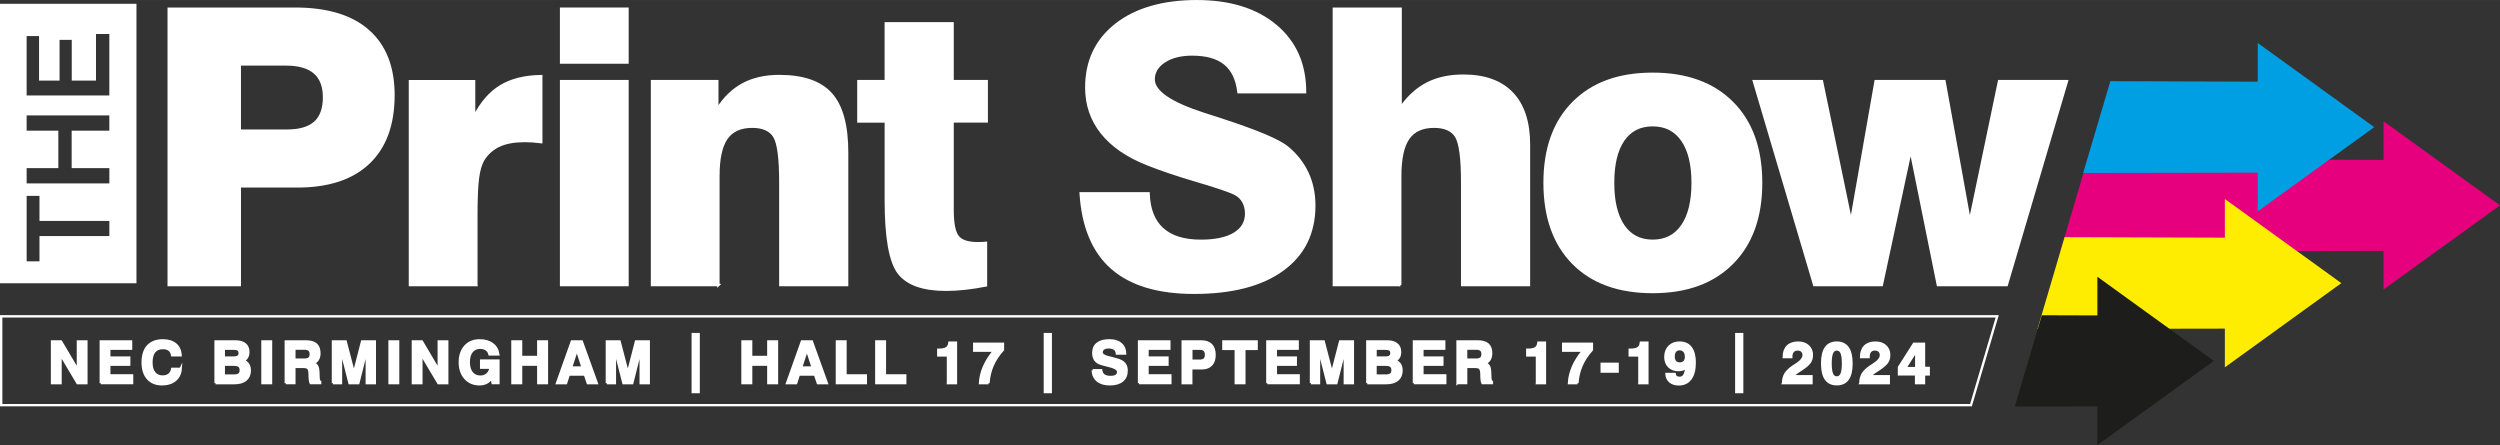 <?xml version="1.0" encoding="UTF-8"?>
<svg xmlns="http://www.w3.org/2000/svg" id="Option_2" width="372.85mm" height="66.38mm" viewBox="0 0 1056.89 188.15">
  <rect x="0" y="0" width="1056.89" height="188.15" fill="#333333" stroke="none"/>
  <defs>
    <style>.cls-1{fill:none;}.cls-1,.cls-2{stroke:#fff;stroke-miterlimit:10;}.cls-3{fill:#ffed00;}.cls-3,.cls-4,.cls-5,.cls-6{stroke-width:0px;}.cls-4{fill:#009fe3;}.cls-2{fill:#fff;}.cls-5{fill:#e6007e;}.cls-6{fill:#1d1d1b;}</style>
  </defs>
  <polygon class="cls-1" points="844.33 133.72 .5 133.72 .5 171.28 833.24 171.28 844.33 133.72"></polygon>
  <path class="cls-2" d="m374.48,51.34v33.39c0,15.6,1.8,25.79,5.39,30.58,3.6,4.79,10.28,7.18,20.07,7.18,2.64,0,5.38-.16,8.21-.48,2.83-.32,5.72-.77,8.68-1.35v-18.01c-.48.05-.96.09-1.47.12-.5.03-1.2.04-2.1.04-4.07,0-6.85-.93-8.33-2.78-1.48-1.85-2.22-5.63-2.22-11.34v-37.36h14.44v-17.05h-14.44V9.86h-28.24v24.43h-11.58v17.05h11.58Z"></path>
  <path class="cls-2" d="m470.11,113.33c7.93,6.95,19.49,10.43,34.66,10.43,16.08,0,28.57-3.24,37.48-9.72,8.91-6.48,13.37-15.53,13.37-27.17,0-5.08-.98-9.69-2.93-13.84-1.96-4.15-4.81-7.76-8.57-10.83-3.7-2.96-12.96-6.85-27.76-11.66l-1.19-.4c-1.38-.42-3.36-1.06-5.95-1.9-14.33-4.6-21.5-9.49-21.5-14.68,0-3.07,1.51-5.59,4.52-7.57,3.01-1.98,6.93-2.97,11.74-2.97,6.03,0,10.64,1.3,13.84,3.89,3.2,2.59,5.12,6.61,5.75,12.06h28.16c0-11.79-4.12-21.15-12.38-28.08-8.25-6.93-19.41-10.39-33.47-10.39s-25.69,3.29-34.07,9.88c-8.38,6.58-12.57,15.45-12.57,26.61,0,7.3,2.18,13.68,6.54,19.16,4.36,5.47,10.75,9.88,19.16,13.21,5.82,2.33,12.96,4.73,21.42,7.22,8.46,2.49,13.77,4.31,15.94,5.47,1.43.74,2.54,1.84,3.33,3.29.79,1.46,1.19,3.11,1.19,4.96,0,3.65-1.67,6.48-5,8.49-3.33,2.01-8.04,3.01-14.12,3.01-7.14,0-12.56-1.68-16.26-5.04-3.7-3.36-5.66-8.37-5.87-15.03h-28.71c.9,14.12,5.32,24.66,13.25,31.61"></path>
  <path class="cls-2" d="m591.96,120.51v-46.16c0-7.24,1.14-12.52,3.41-15.83,2.27-3.3,5.9-4.96,10.87-4.96,4.55,0,7.67,1.39,9.36,4.16,1.69,2.78,2.54,9.24,2.54,19.39v43.39h28.24v-59.33c0-9.52-2.37-16.76-7.1-21.73-4.73-4.97-11.62-7.46-20.66-7.46-5.82,0-10.87,1.08-15.15,3.25-4.28,2.17-8.07,5.58-11.34,10.23V3.67h-28.24v116.84h28.08Z"></path>
  <path class="cls-2" d="m715.57,77.28c0,7.83-1.47,13.87-4.4,18.12-2.93,4.26-7.1,6.39-12.49,6.39s-9.47-2.11-12.37-6.35c-2.91-4.23-4.36-10.28-4.36-18.16s1.44-13.84,4.32-18.05c2.88-4.2,7.02-6.31,12.41-6.31s9.56,2.12,12.49,6.35c2.93,4.23,4.4,10.23,4.4,18.01m28.95,0c0-14.44-4.06-25.73-12.18-33.87-8.12-8.14-19.34-12.22-33.67-12.22s-25.46,4.07-33.55,12.22c-8.09,8.14-12.14,19.43-12.14,33.87s4.02,25.81,12.06,33.95c8.04,8.15,19.25,12.22,33.63,12.22s25.55-4.08,33.67-12.26c8.12-8.17,12.18-19.47,12.18-33.91"></path>
  <path class="cls-2" d="m136.99,41.11c0,4.81-1.28,8.37-3.85,10.67-2.57,2.3-6.54,3.45-11.94,3.45h-19.83v-28h19.51c5.39,0,9.43,1.15,12.1,3.45,2.67,2.3,4.01,5.78,4.01,10.43m29.35-.87c0-11.84-3.54-20.9-10.63-27.17-7.09-6.27-17.4-9.4-30.93-9.4h-53.46v116.84h30.06v-41.72h24.35c13.12,0,23.16-3.32,30.14-9.96,6.98-6.63,10.47-16.17,10.47-28.6"></path>
  <path class="cls-2" d="m201.38,120.51v-28.95c0-7.51.22-12.94.67-16.3.45-3.36,1.2-5.93,2.26-7.73,1.69-2.7,3.95-4.69,6.78-5.99,2.83-1.3,6.41-1.94,10.75-1.94,1.06,0,2.18.04,3.37.12,1.19.08,2.39.2,3.61.36v-27.92c-6.93.11-12.64,1.52-17.13,4.24-4.5,2.72-8.25,7.05-11.26,12.97v-15.07h-27.13v86.22h28.08Z"></path>
  <rect class="cls-2" x="237.2" y="34.29" width="28.08" height="86.22"></rect>
  <path class="cls-2" d="m303.71,120.51v-46.16c0-7.24,1.14-12.52,3.41-15.83,2.27-3.3,5.9-4.96,10.87-4.96,4.55,0,7.67,1.39,9.36,4.16,1.69,2.78,2.54,9.24,2.54,19.39v43.39h28.24v-56.08c0-11.42-2.26-19.66-6.78-24.71-4.52-5.05-11.83-7.57-21.93-7.57-5.92,0-11.03,1.15-15.31,3.45-4.28,2.3-7.91,5.8-10.87,10.51v-11.82h-27.6v86.22h28.08Z"></path>
  <rect class="cls-2" x="237.2" y="3.67" width="28.08" height="22.77"></rect>
  <polygon class="cls-2" points="795.54 120.51 807.75 63.64 819.25 120.51 848.36 120.51 873.83 34.29 845.11 34.29 832.74 93.54 822.03 34.29 792.92 34.29 782.53 93.54 770.23 34.29 741.44 34.29 766.98 120.51 795.54 120.51"></polygon>
  <polygon class="cls-5" points="1056.89 86.82 1007.65 51.24 1007.65 67.6 882.56 67.19 871.01 106.29 1007.65 106.05 1007.65 122.4 1056.89 86.82"></polygon>
  <polygon class="cls-4" points="1003.72 53.75 954.48 18.17 954.48 34.53 892.17 34.3 880.68 73.11 954.48 72.98 954.48 89.34 1003.72 53.75"></polygon>
  <polygon class="cls-3" points="989.81 119.69 940.57 84.11 940.57 100.47 872.82 100.25 861.36 139.06 940.57 138.92 940.57 155.28 989.81 119.69"></polygon>
  <polygon class="cls-6" points="935.92 152.57 886.68 116.99 886.68 133.34 863.17 133.27 851.77 171.86 886.68 171.8 886.68 188.15 935.92 152.57"></polygon>
  <path class="cls-2" d="m.5,2.11v117.14h56.69V2.11H.5Zm46.23,98.18h-29.54v10.67h-6.42v-28.66h6.42v10.6h29.54v7.4Zm0-44.56h-15.94v14.84h15.94v7.45H10.76v-7.45h13.4v-14.84h-13.4v-7.45h35.96v7.45Zm0-14.87H10.76V14.75h6.25v18.82h7.67v-17.21h6.15v17.21h9.25V13.87h6.64v27Z"></path>
  <path class="cls-2" d="m22,161.96v-17.62h3.79l7.15,12.11v-12.11h3.58v17.62h-3.74l-7.2-12.11v12.11h-3.58Z"></path>
  <path class="cls-2" d="m42.61,161.96v-17.62h12.8v3.06h-9.22v3.76h8.43v3.01h-8.43v4.53h9.65v3.25h-13.23Z"></path>
  <path class="cls-2" d="m76.39,155.91c-.14,2-.91,3.59-2.31,4.77-1.41,1.18-3.24,1.77-5.51,1.77-2.61,0-4.64-.81-6.08-2.44-1.45-1.63-2.17-3.91-2.17-6.84s.74-5.29,2.21-6.89c1.48-1.59,3.6-2.39,6.36-2.39,2.25,0,4.03.55,5.33,1.65,1.3,1.1,2.02,2.65,2.15,4.65h-3.58c-.15-1-.56-1.76-1.22-2.28-.66-.52-1.56-.78-2.68-.78-1.6,0-2.81.51-3.64,1.54-.83,1.03-1.24,2.53-1.24,4.51s.41,3.39,1.24,4.44c.83,1.04,2,1.57,3.52,1.57,1.1,0,2-.28,2.7-.84.7-.56,1.16-1.37,1.36-2.42h3.55Z"></path>
  <path class="cls-2" d="m91.14,161.96v-17.62h8.3c1.8,0,3.18.38,4.12,1.14.95.76,1.42,1.87,1.42,3.32,0,.89-.18,1.64-.53,2.24-.35.6-.88,1.06-1.58,1.39.91.37,1.59.9,2.04,1.58.45.69.68,1.55.68,2.58,0,1.71-.56,3.04-1.67,3.97-1.12.93-2.7,1.4-4.75,1.4h-8.03Zm3.47-10.8h4.14c.89,0,1.55-.15,1.96-.46.41-.31.62-.79.62-1.45s-.2-1.11-.6-1.41c-.4-.29-1.07-.44-2-.44h-4.12v3.76Zm0,7.62h4.29c1.01,0,1.75-.18,2.21-.55s.69-.95.69-1.73-.23-1.41-.68-1.78c-.46-.36-1.2-.54-2.25-.54h-4.27v4.61Z"></path>
  <path class="cls-2" d="m110.96,161.96v-17.62h3.62v17.62h-3.62Z"></path>
  <path class="cls-2" d="m120.82,161.96v-17.62h8.54c1.92,0,3.35.41,4.27,1.23.92.82,1.39,2.08,1.39,3.77,0,1.08-.23,1.97-.68,2.69-.45.72-1.1,1.21-1.94,1.47.77.27,1.31.69,1.63,1.24.32.56.51,1.43.56,2.61l.07,2.08v.07c.02,1.05.25,1.69.68,1.91v.54h-3.97c-.13-.25-.23-.55-.29-.92-.07-.36-.11-.8-.13-1.3l-.05-1.85c-.04-1.09-.25-1.83-.62-2.21-.37-.38-1.04-.57-2-.57h-3.84v6.85h-3.62Zm3.62-9.92h4.26c.92,0,1.6-.19,2.04-.56.43-.38.65-.96.65-1.77s-.21-1.35-.63-1.74c-.42-.4-1.05-.59-1.89-.59h-4.43v4.67Z"></path>
  <path class="cls-2" d="m140.76,161.96v-17.62h5.36l3.5,13.41,3.46-13.41h5.38v17.62h-3.4v-14.21l-3.58,14.21h-3.71l-3.62-14.21v14.21h-3.4Z"></path>
  <path class="cls-2" d="m164.69,161.96v-17.62h3.62v17.62h-3.62Z"></path>
  <path class="cls-2" d="m174.55,161.96v-17.62h3.79l7.15,12.11v-12.11h3.58v17.62h-3.74l-7.2-12.11v12.11h-3.58Z"></path>
  <path class="cls-2" d="m207.84,159.88c-.65.89-1.4,1.54-2.23,1.95-.83.42-1.81.62-2.94.62-2.46,0-4.46-.86-5.99-2.57-1.53-1.71-2.29-3.96-2.29-6.74s.76-5.05,2.29-6.74c1.52-1.68,3.55-2.52,6.09-2.52,2.21,0,4.01.53,5.41,1.58,1.4,1.06,2.23,2.51,2.49,4.36h-3.7c-.22-.92-.68-1.61-1.37-2.09s-1.59-.72-2.7-.72c-1.48,0-2.63.54-3.48,1.62-.84,1.08-1.26,2.57-1.26,4.48s.44,3.41,1.32,4.5c.88,1.08,2.08,1.63,3.61,1.63,1.15,0,2.11-.34,2.88-1.02s1.25-1.61,1.44-2.79h-4v-3.01h7.3v9.53h-2.43l-.44-2.08Z"></path>
  <path class="cls-2" d="m216.64,161.96v-17.62h3.65v6.57h7.27v-6.57h3.65v17.62h-3.65v-7.81h-7.27v7.81h-3.65Z"></path>
  <path class="cls-2" d="m241.75,144.34h4.19l6.35,17.62h-3.8l-1.2-3.62h-6.83l-1.16,3.62h-3.82l6.27-17.62Zm2.11,3.53l-2.44,7.5h4.89l-2.45-7.5Z"></path>
  <path class="cls-2" d="m256.56,161.96v-17.62h5.36l3.5,13.41,3.46-13.41h5.38v17.62h-3.4v-14.21l-3.58,14.21h-3.71l-3.62-14.21v14.21h-3.4Z"></path>
  <path class="cls-2" d="m292.87,141.24h2.48v24.5h-2.48v-24.5Z"></path>
  <path class="cls-2" d="m313.9,161.96v-17.62h3.65v6.57h7.27v-6.57h3.65v17.62h-3.65v-7.81h-7.27v7.81h-3.65Z"></path>
  <path class="cls-2" d="m339.01,144.34h4.19l6.35,17.62h-3.8l-1.2-3.62h-6.83l-1.16,3.62h-3.82l6.27-17.62Zm2.11,3.53l-2.44,7.5h4.89l-2.45-7.5Z"></path>
  <path class="cls-2" d="m353.81,161.96v-17.62h3.62v14.37h8.6v3.25h-12.23Z"></path>
  <path class="cls-2" d="m370.47,161.96v-17.62h3.62v14.37h8.6v3.25h-12.23Z"></path>
  <path class="cls-2" d="m400.76,161.96v-11.71h-4.09v-2.4h.26c1.49,0,2.58-.23,3.26-.69.68-.46,1.08-1.24,1.2-2.32h2.74v17.13h-3.37Z"></path>
  <path class="cls-2" d="m417.88,161.96h-3.58c.13-2.34.69-4.65,1.69-6.95,1-2.3,2.43-4.55,4.29-6.77h-8.42v-2.92h12.14v2.57c-1.88,2.07-3.33,4.27-4.34,6.58-1.01,2.31-1.6,4.81-1.79,7.49Z"></path>
  <path class="cls-2" d="m441.73,141.24h2.48v24.5h-2.48v-24.5Z"></path>
  <path class="cls-2" d="m461.94,156.52h3.58c.14.96.53,1.68,1.18,2.15s1.6.7,2.84.7c1.05,0,1.85-.19,2.38-.56s.8-.93.8-1.66c0-1.07-1.54-1.95-4.61-2.66-.04,0-.08-.02-.11-.02-.08-.02-.2-.04-.37-.08-1.64-.36-2.82-.76-3.52-1.21-.62-.4-1.1-.93-1.42-1.61-.33-.67-.49-1.47-.49-2.39,0-1.71.58-3.03,1.75-3.94,1.16-.91,2.85-1.37,5.05-1.37,2.06,0,3.67.49,4.83,1.46,1.16.97,1.77,2.34,1.84,4.12h-3.48c-.06-.85-.39-1.5-.98-1.95-.59-.45-1.43-.67-2.52-.67-.95,0-1.68.18-2.2.56-.51.37-.77.9-.77,1.58,0,.93,1,1.63,3,2.09.54.13.96.23,1.27.3,1.28.33,2.2.58,2.73.77.54.18,1.01.39,1.41.61.72.4,1.26.93,1.61,1.58.36.66.54,1.45.54,2.36,0,1.83-.62,3.26-1.85,4.26-1.24,1.01-2.98,1.51-5.23,1.51s-3.96-.51-5.22-1.54-1.94-2.49-2.03-4.39Z"></path>
  <path class="cls-2" d="m481.54,161.96v-17.62h12.8v3.06h-9.22v3.76h8.43v3.01h-8.43v4.53h9.65v3.25h-13.23Z"></path>
  <path class="cls-2" d="m503.61,155.69v6.27h-3.62v-17.62h7.84c1.85,0,3.25.48,4.2,1.44s1.43,2.37,1.43,4.23-.47,3.22-1.4,4.21c-.93.99-2.26,1.48-3.99,1.48h-4.45Zm.02-3.19h3.51c.95,0,1.64-.2,2.07-.6.43-.4.65-1.05.65-1.94,0-.84-.21-1.47-.63-1.9s-1.05-.65-1.89-.65h-3.7v5.1Z"></path>
  <path class="cls-2" d="m522.43,161.96v-14.47h-5.23v-3.15h14.04v3.15h-5.19v14.47h-3.62Z"></path>
  <path class="cls-2" d="m535.79,161.96v-17.62h12.8v3.06h-9.22v3.76h8.43v3.01h-8.43v4.53h9.65v3.25h-13.23Z"></path>
  <path class="cls-2" d="m554.23,161.96v-17.62h5.36l3.5,13.41,3.46-13.41h5.38v17.62h-3.4v-14.21l-3.58,14.21h-3.71l-3.62-14.21v14.21h-3.4Z"></path>
  <path class="cls-2" d="m578.05,161.96v-17.62h8.3c1.8,0,3.18.38,4.12,1.14.94.76,1.42,1.87,1.42,3.32,0,.89-.17,1.64-.53,2.24-.35.6-.88,1.06-1.58,1.39.91.37,1.59.9,2.04,1.58.45.69.68,1.55.68,2.58,0,1.71-.56,3.04-1.67,3.97-1.12.93-2.7,1.4-4.75,1.4h-8.03Zm3.47-10.8h4.14c.89,0,1.55-.15,1.96-.46.42-.31.62-.79.62-1.45s-.2-1.11-.6-1.41c-.4-.29-1.07-.44-2-.44h-4.12v3.76Zm0,7.62h4.29c1.01,0,1.75-.18,2.21-.55.46-.37.69-.95.69-1.73s-.23-1.41-.68-1.78c-.46-.36-1.2-.54-2.25-.54h-4.27v4.61Z"></path>
  <path class="cls-2" d="m597.75,161.96v-17.62h12.8v3.06h-9.22v3.76h8.43v3.01h-8.43v4.53h9.65v3.25h-13.23Z"></path>
  <path class="cls-2" d="m616.19,161.96v-17.62h8.54c1.92,0,3.35.41,4.27,1.23.92.82,1.39,2.08,1.39,3.77,0,1.08-.23,1.97-.68,2.69-.45.72-1.1,1.21-1.94,1.47.77.27,1.31.69,1.63,1.24.32.56.51,1.43.56,2.61l.07,2.08v.07c.02,1.05.25,1.69.68,1.91v.54h-3.97c-.13-.25-.22-.55-.29-.92-.07-.36-.11-.8-.12-1.3l-.05-1.85c-.04-1.09-.25-1.83-.62-2.21s-1.04-.57-2-.57h-3.84v6.85h-3.62Zm3.62-9.92h4.26c.92,0,1.6-.19,2.04-.56s.65-.96.65-1.77-.21-1.35-.63-1.74c-.42-.4-1.05-.59-1.89-.59h-4.43v4.67Z"></path>
  <path class="cls-2" d="m649.76,161.96v-11.71h-4.09v-2.4h.26c1.49,0,2.58-.23,3.26-.69.68-.46,1.08-1.24,1.2-2.32h2.74v17.13h-3.37Z"></path>
  <path class="cls-2" d="m666.87,161.96h-3.58c.13-2.34.69-4.65,1.69-6.95s2.43-4.55,4.29-6.77h-8.42v-2.92h12.14v2.57c-1.88,2.07-3.33,4.27-4.34,6.58-1.01,2.31-1.61,4.81-1.79,7.49Z"></path>
  <path class="cls-2" d="m677.13,157.08v-3.28h6.72v3.28h-6.72Z"></path>
  <path class="cls-2" d="m693.07,161.96v-11.71h-4.09v-2.4h.26c1.49,0,2.58-.23,3.26-.69.68-.46,1.08-1.24,1.2-2.32h2.74v17.13h-3.37Z"></path>
  <path class="cls-2" d="m712.84,155.25c-.4.4-.87.7-1.41.9-.54.2-1.15.3-1.83.3-1.68,0-3.03-.51-4.04-1.52-1.01-1.01-1.52-2.37-1.52-4.07,0-1.8.55-3.26,1.65-4.37s2.55-1.66,4.35-1.66c2.09,0,3.68.72,4.77,2.16s1.63,3.54,1.63,6.3c0,2.97-.58,5.24-1.75,6.82-1.16,1.58-2.84,2.37-5.02,2.37-1.51,0-2.72-.39-3.65-1.18-.92-.79-1.43-1.86-1.52-3.21h3.46c.08.56.29.97.65,1.24.35.27.85.41,1.48.41.86,0,1.52-.38,1.97-1.12.45-.75.71-1.87.78-3.36Zm-.06-4.46c0-.98-.25-1.76-.74-2.33s-1.16-.86-2-.86c-.8,0-1.42.28-1.86.83-.44.55-.66,1.32-.66,2.31,0,.92.23,1.65.69,2.17s1.11.78,1.95.78,1.46-.25,1.93-.77.69-1.22.69-2.13Z"></path>
  <path class="cls-2" d="m734.03,141.24h2.48v24.5h-2.48v-24.5Z"></path>
  <path class="cls-2" d="m753.81,161.96c.02-1.53.34-2.83.98-3.89.64-1.07,1.77-2.14,3.4-3.24.25-.17.61-.4,1.08-.69,2.15-1.38,3.23-2.71,3.23-3.98,0-.76-.23-1.36-.68-1.79-.45-.44-1.08-.66-1.87-.66-.86,0-1.53.27-1.99.81-.47.54-.7,1.31-.7,2.3v.14h-3.16c0-1.96.53-3.47,1.58-4.53s2.55-1.59,4.5-1.59c1.76,0,3.17.48,4.22,1.44s1.58,2.24,1.58,3.83c0,1.14-.28,2.13-.83,2.97-.55.84-1.62,1.79-3.19,2.86-.33.23-.8.53-1.39.91-1.5.96-2.34,1.7-2.54,2.2h7.78v2.92h-12Z"></path>
  <path class="cls-2" d="m770.33,153.64c0-2.94.51-5.15,1.54-6.61,1.02-1.46,2.57-2.2,4.65-2.2s3.61.74,4.65,2.21,1.55,3.68,1.55,6.62-.51,5.14-1.54,6.59c-1.02,1.45-2.58,2.18-4.66,2.18s-3.62-.73-4.65-2.19c-1.03-1.46-1.54-3.66-1.54-6.6Zm3.55,0c0,2.08.21,3.59.63,4.53.42.94,1.09,1.41,2,1.41s1.59-.47,2.01-1.42c.42-.95.63-2.46.63-4.52s-.21-3.58-.63-4.52c-.42-.94-1.09-1.41-2.01-1.41s-1.58.47-2,1.41c-.42.94-.63,2.45-.63,4.53Z"></path>
  <path class="cls-2" d="m786.49,161.96c.02-1.53.34-2.83.98-3.89.64-1.07,1.77-2.14,3.4-3.24.25-.17.61-.4,1.08-.69,2.15-1.38,3.23-2.71,3.23-3.98,0-.76-.23-1.36-.68-1.79-.45-.44-1.08-.66-1.87-.66-.86,0-1.53.27-1.99.81-.47.54-.7,1.31-.7,2.3v.14h-3.16c0-1.96.53-3.47,1.58-4.53s2.55-1.59,4.5-1.59c1.76,0,3.17.48,4.22,1.44s1.58,2.24,1.58,3.83c0,1.14-.28,2.13-.83,2.97-.55.84-1.62,1.79-3.19,2.86-.33.23-.8.53-1.39.91-1.5.96-2.34,1.7-2.54,2.2h7.78v2.92h-12Z"></path>
  <path class="cls-2" d="m810.04,161.96v-3.7h-7.23v-3.01l6.32-9.93h4.25v10.22h1.99v2.73h-1.99v3.7h-3.34Zm.07-6.34v-7.33l-4.65,7.33h4.65Z"></path>
</svg>
